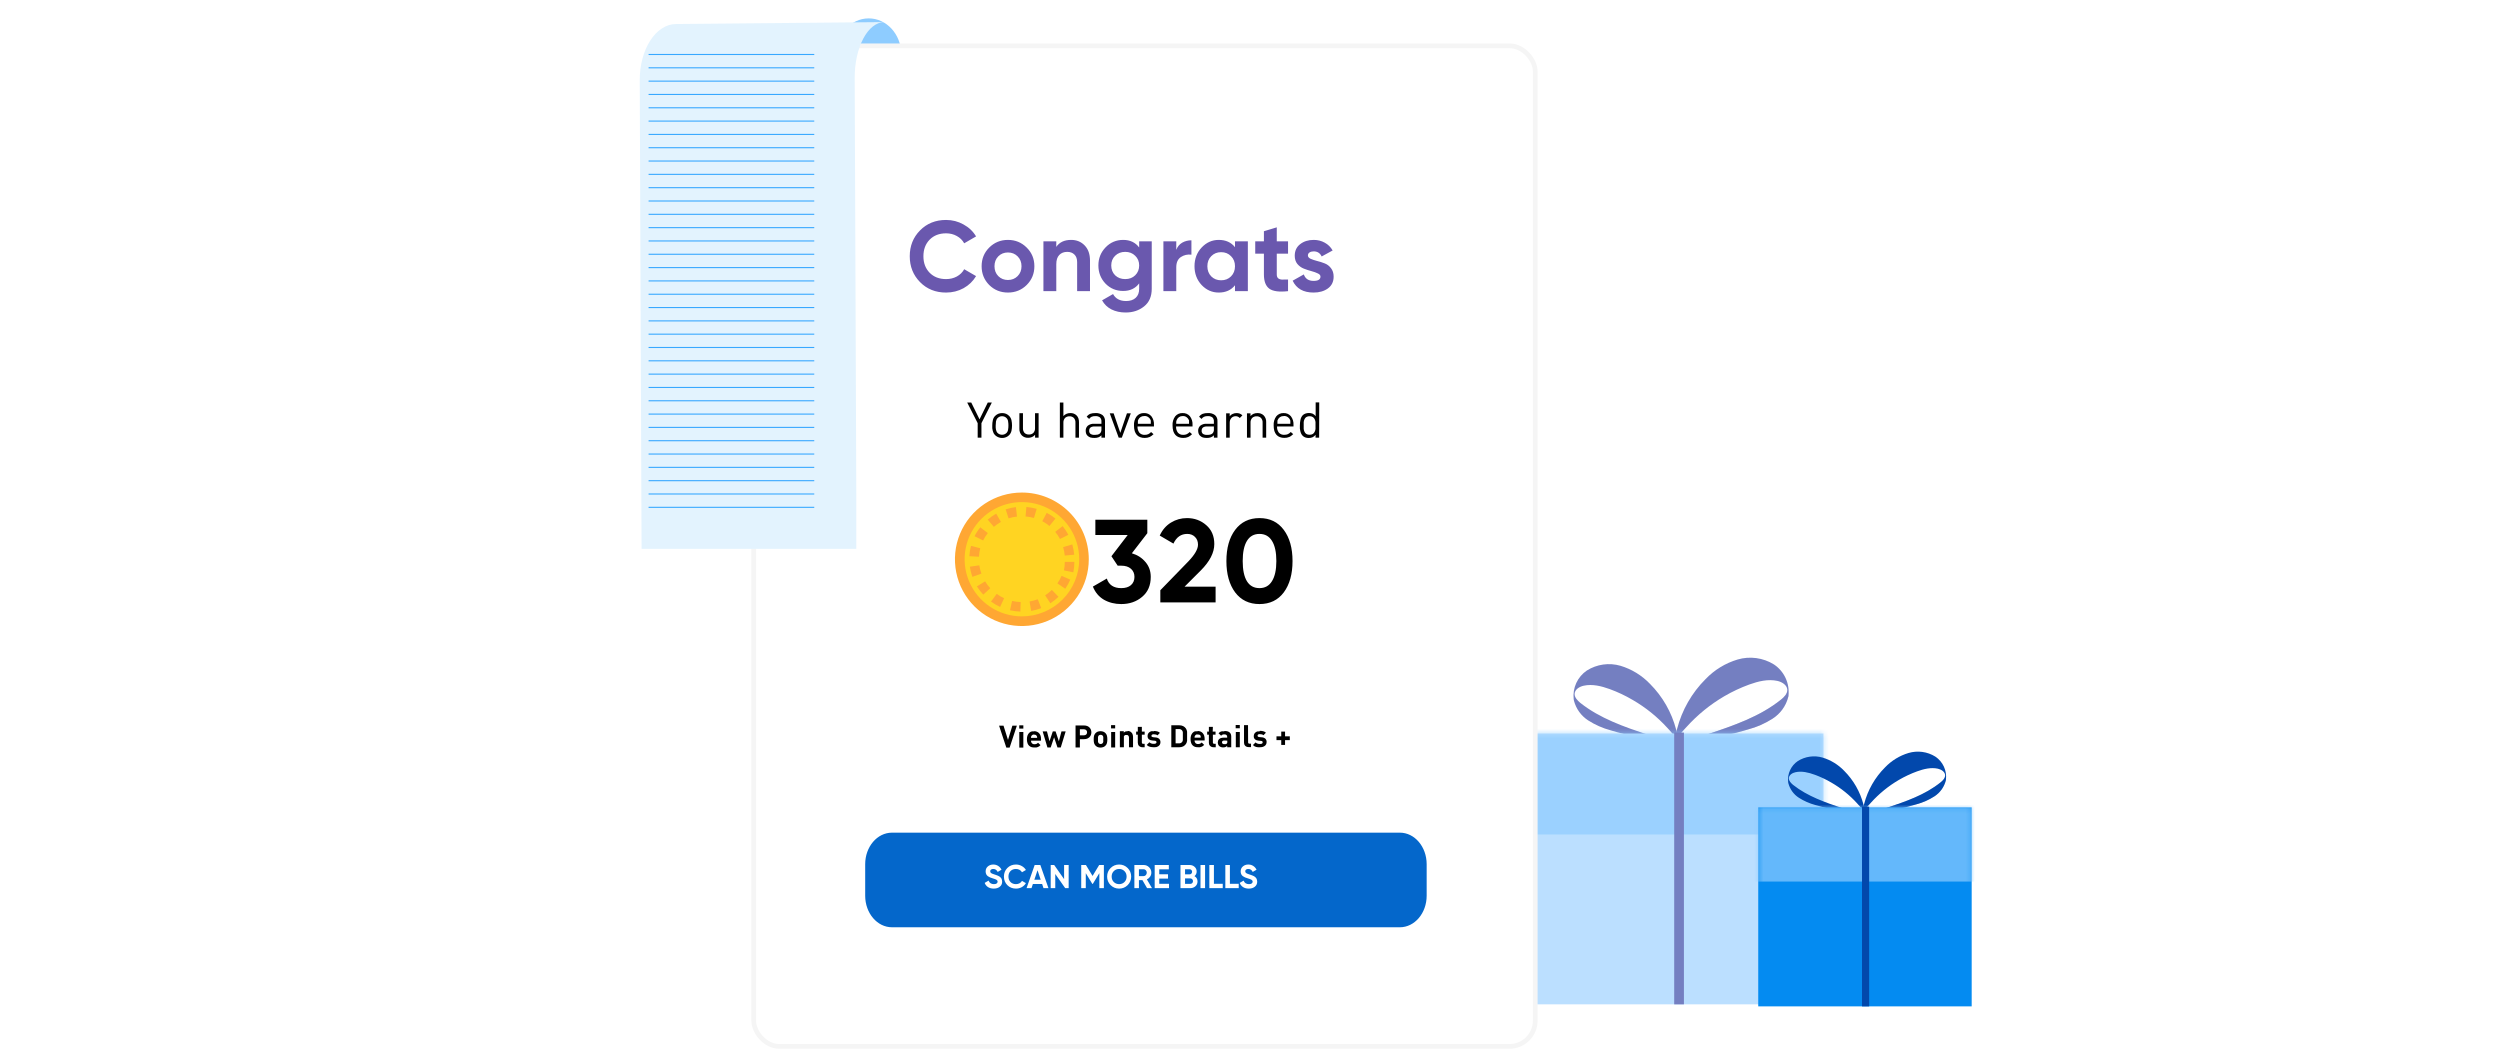 <svg width="544" height="230" viewBox="0 0 544 230" fill="none" xmlns="http://www.w3.org/2000/svg">
<g clip-path="url(#clip0_3317_82953)">
<g filter="url(#filter0_d_3317_82953)">
<path d="M380.715 149.214C380.715 149.344 380.691 149.473 380.644 149.603C380.141 151.514 378.943 153.168 377.286 154.24C375.643 155.301 373.844 156.097 371.955 156.6C367.756 157.88 363.434 158.712 359.06 159.083C359.408 158.936 359.732 158.789 359.997 158.7L363.16 157.644C368.756 155.768 374.488 153.833 379.118 150.099C379.79 149.562 380.491 148.854 380.461 147.981C380.402 146.925 379.283 146.276 378.305 146.052C376.267 145.603 374.14 146.134 372.173 146.842C370.291 147.529 368.473 148.382 366.742 149.391C363.679 151.185 360.909 153.439 358.53 156.075C358.206 156.446 356.674 157.974 356.392 158.93C356.367 158.91 356.345 158.886 356.327 158.859C355.879 158.269 356.327 157.089 356.474 156.5C357.535 152.394 359.677 148.65 362.677 145.657C364.591 143.658 366.99 142.19 369.64 141.397C370.962 141.008 372.351 140.903 373.717 141.089C375.082 141.275 376.393 141.748 377.563 142.477C378.651 143.206 379.52 144.219 380.075 145.406C380.631 146.593 380.852 147.91 380.715 149.214Z" fill="#747FC1"/>
<g style="mix-blend-mode:multiply" opacity="0.32">
<path d="M380.717 149.214C380.717 149.344 380.693 149.474 380.646 149.604C380.143 151.514 378.946 153.168 377.289 154.241C375.645 155.301 373.847 156.098 371.957 156.6C367.758 157.88 363.436 158.713 359.062 159.084C359.41 158.937 359.734 158.789 359.999 158.701L363.162 157.645C368.759 155.769 374.49 153.834 379.121 150.099C379.792 149.562 380.493 148.855 380.464 147.981C380.604 148.379 380.689 148.794 380.717 149.214Z" fill="#747FC1"/>
</g>
<path d="M333.973 150.011C333.986 150.133 334.007 150.253 334.037 150.371C334.499 152.13 335.6 153.653 337.124 154.642C338.641 155.614 340.298 156.346 342.037 156.813C345.905 157.988 349.885 158.753 353.913 159.097C353.595 158.961 353.294 158.825 353.047 158.743L350.137 157.769C344.982 156.047 339.704 154.23 335.41 150.826C334.821 150.324 334.149 149.646 334.173 148.867C334.226 147.9 335.233 147.292 336.158 147.097C338.037 146.684 339.993 147.174 341.807 147.829C343.542 148.462 345.216 149.252 346.809 150.188C349.631 151.82 352.185 153.88 354.378 156.294C354.679 156.631 356.087 158.064 356.352 158.92C356.374 158.901 356.394 158.879 356.41 158.855C356.823 158.3 356.41 157.244 356.275 156.672C355.296 152.889 353.323 149.438 350.561 146.678C348.796 144.839 346.586 143.488 344.146 142.755C342.925 142.403 341.644 142.312 340.386 142.49C339.129 142.668 337.922 143.11 336.847 143.788C335.846 144.463 335.049 145.401 334.542 146.498C334.036 147.595 333.838 148.81 333.973 150.011Z" fill="#747FC1"/>
<path d="M388.323 157.5H325.121V216.431H388.323V157.5Z" fill="#BBDFFF"/>
<mask id="mask0_3317_82953" style="mask-type:alpha" maskUnits="userSpaceOnUse" x="325" y="157" width="64" height="60">
<path d="M388.323 157.5H325.121V216.431H388.323V157.5Z" fill="#048BF1"/>
</mask>
<g mask="url(#mask0_3317_82953)">
<rect opacity="0.7" x="322.131" y="154.464" width="69.254" height="25.008" fill="#8ECCFF"/>
</g>
<line x1="356.905" y1="157.291" x2="356.905" y2="216.434" stroke="#747FC1" stroke-width="2.114"/>
</g>
<g filter="url(#filter1_d_3317_82953)">
<path d="M417.232 168.036C417.232 168.131 417.215 168.227 417.18 168.322C416.811 169.726 415.931 170.942 414.713 171.73C413.505 172.509 412.184 173.094 410.795 173.464C407.709 174.405 404.533 175.016 401.319 175.289C401.575 175.181 401.813 175.072 402.007 175.007L404.332 174.231C408.445 172.853 412.657 171.431 416.059 168.686C416.553 168.292 417.068 167.772 417.046 167.13C417.003 166.354 416.18 165.877 415.462 165.712C413.964 165.383 412.401 165.773 410.955 166.293C409.572 166.798 408.236 167.425 406.964 168.166C404.713 169.484 402.678 171.141 400.93 173.078C400.691 173.351 399.566 174.474 399.358 175.176C399.34 175.161 399.324 175.144 399.31 175.124C398.981 174.691 399.31 173.824 399.419 173.39C400.199 170.373 401.773 167.621 403.977 165.422C405.384 163.953 407.147 162.874 409.094 162.292C410.065 162.006 411.086 161.929 412.09 162.066C413.093 162.202 414.056 162.55 414.916 163.085C415.716 163.621 416.354 164.365 416.763 165.238C417.171 166.11 417.333 167.078 417.232 168.036Z" fill="#0248AC"/>
<g style="mix-blend-mode:multiply" opacity="0.32">
<path d="M417.234 168.036C417.234 168.131 417.216 168.227 417.182 168.322C416.812 169.726 415.932 170.941 414.714 171.73C413.507 172.509 412.185 173.094 410.796 173.464C407.711 174.404 404.534 175.016 401.32 175.289C401.576 175.18 401.814 175.072 402.009 175.007L404.333 174.231C408.446 172.852 412.658 171.43 416.06 168.686C416.554 168.292 417.069 167.772 417.047 167.13C417.15 167.422 417.213 167.727 417.234 168.036Z" fill="#0248AC"/>
</g>
<path d="M382.884 168.622C382.893 168.711 382.909 168.799 382.931 168.886C383.271 170.179 384.08 171.298 385.2 172.025C386.314 172.739 387.532 173.277 388.81 173.62C391.652 174.484 394.577 175.046 397.537 175.298C397.303 175.198 397.083 175.099 396.901 175.038L394.762 174.323C390.974 173.057 387.096 171.721 383.94 169.22C383.507 168.852 383.013 168.353 383.031 167.781C383.07 167.07 383.81 166.623 384.49 166.48C385.871 166.177 387.308 166.536 388.641 167.018C389.916 167.483 391.146 168.063 392.316 168.752C394.391 169.951 396.267 171.465 397.879 173.239C398.1 173.486 399.134 174.539 399.329 175.168C399.346 175.154 399.36 175.138 399.373 175.12C399.676 174.713 399.373 173.937 399.273 173.516C398.554 170.736 397.104 168.201 395.074 166.172C393.777 164.821 392.153 163.828 390.36 163.289C389.463 163.03 388.521 162.964 387.597 163.094C386.673 163.225 385.786 163.55 384.996 164.048C384.26 164.545 383.675 165.233 383.302 166.04C382.93 166.846 382.785 167.739 382.884 168.622Z" fill="#0248AC"/>
<path d="M422.824 174.125H376.379V217.432H422.824V174.125Z" fill="#048BF1"/>
<mask id="mask1_3317_82953" style="mask-type:alpha" maskUnits="userSpaceOnUse" x="376" y="174" width="47" height="44">
<path d="M422.824 174.126H376.379V217.433H422.824V174.126Z" fill="#048BF1"/>
</mask>
<g mask="url(#mask1_3317_82953)">
<rect opacity="0.7" x="374.182" y="171.895" width="50.893" height="18.378" fill="#8ECCFF"/>
</g>
<line x1="399.736" y1="173.972" x2="399.736" y2="217.434" stroke="#0248AC" stroke-width="1.554"/>
</g>
<path d="M188.994 4C192.89 3.979 196.074 7.433 196.103 11.712L196.113 13.167L196.207 27.05L196.229 27.076C196.45 30.972 199.281 34.082 202.816 34.333L202.842 34.36L195.019 34.403L182.184 34.471C182.184 34.471 182.128 31.72 182.116 30.091L182.107 28.636L182.003 13.243L181.993 11.788C181.967 7.508 185.099 4.021 188.994 4Z" fill="#8ECCFF"/>
<g filter="url(#filter2_d_3317_82953)">
<rect x="159.514" y="8.85" width="170.06" height="217.72" rx="5.596" fill="white" stroke="#F5F5F5" stroke-width="1.028"/>
<path d="M209.068 90.954V94.109H208.249V90.954L205.967 86.464H206.849L208.653 90.126L210.448 86.464H211.33L209.068 90.954ZM213.56 88.761C213.854 88.755 214.147 88.808 214.421 88.916C214.664 89.024 214.885 89.174 215.074 89.361C215.338 89.621 215.522 89.951 215.603 90.313C215.762 91.073 215.762 91.859 215.603 92.62C215.523 92.979 215.344 93.309 215.085 93.571C214.898 93.758 214.676 93.906 214.431 94.006C214.034 94.173 213.597 94.222 213.173 94.144C212.749 94.067 212.357 93.868 212.045 93.571C211.917 93.437 211.805 93.288 211.713 93.127C211.636 92.964 211.573 92.794 211.527 92.62C211.475 92.437 211.44 92.25 211.423 92.061C211.423 91.875 211.423 91.668 211.423 91.461C211.421 91.075 211.463 90.689 211.547 90.313C211.621 89.951 211.801 89.619 212.066 89.361C212.259 89.174 212.484 89.024 212.73 88.916C212.994 88.812 213.276 88.76 213.56 88.761ZM213.56 89.444C213.381 89.44 213.203 89.473 213.037 89.541C212.871 89.609 212.721 89.709 212.595 89.837C212.4 90.037 212.273 90.294 212.232 90.571C212.191 90.866 212.17 91.163 212.17 91.461C212.17 91.616 212.17 91.761 212.17 91.916C212.176 92.062 212.194 92.207 212.222 92.351C212.251 92.493 212.296 92.632 212.357 92.764C212.413 92.887 212.49 92.999 212.585 93.096C212.845 93.342 213.19 93.48 213.549 93.48C213.909 93.48 214.254 93.342 214.514 93.096C214.712 92.894 214.836 92.631 214.867 92.351C214.917 92.057 214.941 91.759 214.939 91.461C214.941 91.163 214.917 90.865 214.867 90.571C214.839 90.293 214.714 90.033 214.514 89.837C214.39 89.71 214.241 89.611 214.077 89.543C213.913 89.475 213.737 89.442 213.56 89.444ZM221.506 94.109H220.738V93.489C220.554 93.696 220.328 93.862 220.074 93.975C219.813 94.089 219.53 94.145 219.244 94.14C218.994 94.155 218.744 94.118 218.508 94.032C218.273 93.947 218.058 93.815 217.875 93.644C217.686 93.448 217.54 93.216 217.446 92.961C217.351 92.707 217.31 92.435 217.325 92.164V88.792H218.103V92.051C218.08 92.427 218.203 92.797 218.446 93.085C218.709 93.322 219.056 93.445 219.41 93.427C219.585 93.435 219.759 93.408 219.923 93.348C220.087 93.287 220.237 93.195 220.365 93.075C220.49 92.935 220.587 92.771 220.65 92.594C220.712 92.416 220.738 92.228 220.728 92.04V88.781H221.506V94.109ZM226.9 89.412C227.086 89.202 227.316 89.034 227.574 88.922C227.832 88.809 228.112 88.754 228.393 88.761C228.642 88.746 228.891 88.782 229.125 88.867C229.359 88.953 229.572 89.085 229.752 89.257C229.94 89.439 230.082 89.662 230.167 89.909C230.254 90.176 230.296 90.456 230.291 90.737V94.109H229.524V90.85C229.536 90.663 229.511 90.476 229.451 90.298C229.39 90.121 229.295 89.957 229.171 89.816C229.046 89.697 228.898 89.604 228.735 89.543C228.573 89.483 228.4 89.456 228.227 89.464C228.051 89.457 227.875 89.484 227.71 89.544C227.544 89.605 227.392 89.697 227.263 89.816C227.009 90.1 226.879 90.471 226.9 90.85V94.109H226.132V86.464H226.9V89.412ZM233.829 88.761C234.397 88.714 234.964 88.871 235.426 89.206C235.607 89.371 235.748 89.576 235.84 89.803C235.931 90.03 235.971 90.275 235.955 90.519V94.109H235.177V93.602C234.994 93.793 234.771 93.942 234.524 94.037C234.244 94.137 233.949 94.182 233.652 94.171C233.355 94.177 233.058 94.143 232.771 94.068C232.537 93.989 232.324 93.858 232.148 93.685C232.013 93.555 231.91 93.396 231.847 93.22C231.786 93.022 231.754 92.816 231.754 92.609C231.745 92.399 231.783 92.19 231.866 91.997C231.948 91.803 232.073 91.631 232.231 91.492C232.623 91.203 233.104 91.06 233.59 91.088H235.177V90.582C235.189 90.423 235.167 90.264 235.114 90.114C235.06 89.965 234.976 89.828 234.866 89.713C234.567 89.493 234.198 89.39 233.829 89.423C233.555 89.413 233.283 89.463 233.03 89.568C232.818 89.678 232.637 89.838 232.501 90.033L231.972 89.557C232.163 89.279 232.429 89.061 232.739 88.926C233.09 88.807 233.459 88.751 233.829 88.761ZM233.704 91.668C232.905 91.668 232.511 91.978 232.511 92.599C232.501 92.729 232.521 92.86 232.572 92.981C232.622 93.101 232.701 93.208 232.802 93.292C233.082 93.461 233.409 93.537 233.735 93.509C233.944 93.51 234.153 93.489 234.358 93.447C234.566 93.401 234.757 93.297 234.907 93.147C235.115 92.891 235.212 92.564 235.177 92.237V91.668H233.704ZM236.992 88.823H237.833L239.285 93.064L240.727 88.823H241.567L239.617 94.109H238.932L236.992 88.823ZM244.43 88.761C244.733 88.742 245.036 88.794 245.315 88.912C245.594 89.031 245.841 89.213 246.038 89.444C246.448 89.983 246.65 90.651 246.608 91.326V91.668H243.029C242.998 92.152 243.137 92.631 243.424 93.023C243.57 93.186 243.752 93.313 243.955 93.395C244.158 93.478 244.377 93.513 244.596 93.499C244.859 93.506 245.121 93.457 245.363 93.354C245.595 93.233 245.805 93.076 245.986 92.889L246.515 93.354C246.387 93.483 246.248 93.601 246.1 93.706C245.97 93.81 245.827 93.897 245.675 93.965C245.327 94.112 244.952 94.183 244.575 94.171C244.249 94.178 243.925 94.122 243.621 94.006C243.339 93.907 243.086 93.74 242.884 93.52C242.676 93.273 242.518 92.988 242.417 92.682C242.308 92.284 242.255 91.873 242.262 91.461C242.213 90.748 242.418 90.04 242.843 89.464C243.035 89.233 243.278 89.049 243.553 88.927C243.829 88.805 244.129 88.748 244.43 88.761ZM244.43 89.412C244.165 89.408 243.904 89.484 243.683 89.63C243.471 89.775 243.302 89.975 243.195 90.209C243.163 90.276 243.136 90.345 243.112 90.416C243.107 90.475 243.107 90.533 243.112 90.592C243.107 90.664 243.107 90.737 243.112 90.809C243.112 90.892 243.112 90.985 243.112 91.088H245.924C245.929 90.996 245.929 90.902 245.924 90.809C245.934 90.737 245.934 90.664 245.924 90.592C245.929 90.533 245.929 90.475 245.924 90.416C245.904 90.346 245.88 90.276 245.851 90.209C245.744 89.972 245.571 89.771 245.353 89.63C245.085 89.441 244.754 89.363 244.43 89.412ZM252.822 88.761C253.124 88.743 253.427 88.795 253.706 88.914C253.985 89.032 254.233 89.213 254.429 89.444C254.84 89.983 255.042 90.651 255 91.326V91.668H251.421C251.389 92.152 251.529 92.631 251.815 93.023C251.962 93.186 252.144 93.313 252.347 93.395C252.55 93.478 252.769 93.513 252.988 93.499C253.248 93.507 253.506 93.458 253.745 93.354C253.981 93.236 254.195 93.079 254.378 92.889L254.896 93.354C254.772 93.483 254.636 93.6 254.492 93.706C254.362 93.81 254.219 93.897 254.066 93.965C253.719 94.112 253.344 94.183 252.967 94.171C252.638 94.177 252.31 94.121 252.002 94.006C251.724 93.904 251.475 93.738 251.276 93.52C251.064 93.275 250.905 92.99 250.809 92.682C250.699 92.284 250.647 91.873 250.654 91.461C250.604 90.748 250.81 90.04 251.235 89.464C251.427 89.233 251.67 89.049 251.945 88.927C252.221 88.805 252.521 88.748 252.822 88.761ZM252.822 89.412C252.556 89.407 252.296 89.483 252.075 89.63C251.86 89.772 251.69 89.973 251.587 90.209C251.551 90.274 251.523 90.344 251.504 90.416C251.504 90.468 251.504 90.53 251.452 90.592C251.457 90.664 251.457 90.737 251.452 90.809C251.457 90.902 251.457 90.995 251.452 91.088H254.243C254.243 90.985 254.243 90.892 254.243 90.809V90.592C254.249 90.533 254.249 90.475 254.243 90.416C254.243 90.344 254.243 90.282 254.17 90.209C254.06 89.975 253.888 89.774 253.672 89.63C253.424 89.458 253.122 89.381 252.822 89.412ZM258.309 88.761C258.874 88.713 259.438 88.871 259.896 89.206C260.077 89.371 260.218 89.576 260.309 89.803C260.401 90.03 260.44 90.275 260.425 90.519V94.109H259.647V93.602C259.464 93.793 259.241 93.942 258.994 94.037C258.714 94.137 258.419 94.182 258.122 94.171C257.825 94.177 257.528 94.142 257.241 94.068C257.011 93.986 256.802 93.856 256.628 93.685C256.49 93.558 256.386 93.398 256.328 93.22C256.263 93.022 256.228 92.817 256.224 92.609C256.217 92.4 256.256 92.191 256.338 91.998C256.421 91.805 256.545 91.632 256.701 91.492C257.095 91.2 257.58 91.057 258.07 91.088H259.647V90.582C259.659 90.423 259.637 90.264 259.584 90.114C259.53 89.965 259.446 89.828 259.336 89.713C259.037 89.492 258.668 89.389 258.299 89.423C258.025 89.412 257.752 89.461 257.5 89.568C257.285 89.677 257.1 89.837 256.96 90.033L256.431 89.557C256.624 89.277 256.895 89.058 257.209 88.926C257.563 88.806 257.935 88.75 258.309 88.761ZM258.174 91.668C257.375 91.668 256.981 91.978 256.981 92.599C256.97 92.729 256.991 92.86 257.042 92.981C257.092 93.101 257.171 93.208 257.272 93.292C257.553 93.459 257.879 93.535 258.205 93.509C258.418 93.511 258.63 93.49 258.838 93.447C259.045 93.399 259.235 93.296 259.388 93.147C259.591 92.89 259.684 92.562 259.647 92.237V91.668H258.174ZM264.574 88.761C264.803 88.756 265.031 88.791 265.248 88.864C265.477 88.947 265.683 89.081 265.85 89.257L265.28 89.837C265.163 89.71 265.022 89.607 264.865 89.537C264.704 89.468 264.531 89.436 264.356 89.444C264.177 89.443 264 89.482 263.838 89.557C263.68 89.623 263.541 89.726 263.433 89.857C263.323 89.99 263.235 90.141 263.174 90.302C263.119 90.484 263.092 90.672 263.091 90.861V94.109H262.313V88.823H263.091V89.464C263.239 89.238 263.452 89.061 263.703 88.957C263.986 88.818 264.3 88.75 264.616 88.761H264.574ZM269.107 88.761C269.357 88.747 269.608 88.783 269.843 88.869C270.078 88.954 270.294 89.086 270.476 89.257C270.665 89.453 270.811 89.685 270.906 89.94C271 90.195 271.041 90.466 271.026 90.737V94.109H270.248V90.85C270.26 90.663 270.236 90.476 270.175 90.298C270.115 90.121 270.02 89.957 269.896 89.816C269.768 89.696 269.618 89.603 269.454 89.543C269.29 89.482 269.116 89.456 268.941 89.464C268.586 89.451 268.24 89.577 267.977 89.816C267.853 89.957 267.758 90.121 267.697 90.298C267.637 90.476 267.612 90.663 267.624 90.85V94.109H266.846V88.823H267.613V89.412C267.793 89.204 268.016 89.038 268.267 88.926C268.532 88.813 268.819 88.757 269.107 88.761ZM274.792 88.761C275.094 88.742 275.397 88.794 275.676 88.912C275.956 89.031 276.203 89.213 276.399 89.444C276.81 89.983 277.012 90.651 276.97 91.326V91.668H273.391C273.359 92.152 273.499 92.631 273.785 93.023C273.936 93.188 274.124 93.316 274.332 93.397C274.541 93.477 274.766 93.509 274.989 93.489C275.252 93.496 275.514 93.446 275.756 93.344C275.987 93.223 276.198 93.066 276.379 92.878L276.908 93.344C276.78 93.473 276.641 93.591 276.493 93.696C276.363 93.8 276.22 93.887 276.067 93.954C275.72 94.102 275.345 94.172 274.968 94.161C274.642 94.168 274.318 94.112 274.014 93.996C273.732 93.897 273.478 93.73 273.277 93.509C273.069 93.263 272.911 92.978 272.81 92.671C272.7 92.274 272.648 91.863 272.655 91.451C272.605 90.737 272.811 90.03 273.236 89.454C273.425 89.228 273.664 89.049 273.934 88.929C274.203 88.809 274.497 88.751 274.792 88.761ZM274.792 89.412C274.526 89.408 274.266 89.484 274.045 89.63C273.832 89.775 273.664 89.975 273.557 90.209C273.525 90.276 273.497 90.345 273.474 90.416C273.468 90.475 273.468 90.533 273.474 90.592C273.469 90.664 273.469 90.737 273.474 90.809C273.474 90.892 273.474 90.985 273.474 91.088H276.285C276.291 90.996 276.291 90.902 276.285 90.809C276.296 90.737 276.296 90.664 276.285 90.592C276.291 90.533 276.291 90.475 276.285 90.416C276.266 90.346 276.241 90.276 276.213 90.209C276.106 89.972 275.933 89.771 275.715 89.63C275.447 89.441 275.116 89.363 274.792 89.412ZM282.551 94.109H281.773V93.489C281.599 93.73 281.362 93.92 281.088 94.037C280.83 94.135 280.555 94.184 280.279 94.182C280.025 94.184 279.772 94.142 279.532 94.058C279.327 93.984 279.139 93.868 278.982 93.716C278.856 93.583 278.748 93.433 278.661 93.271C278.575 93.096 278.509 92.912 278.464 92.723C278.413 92.526 278.378 92.326 278.36 92.123C278.36 91.906 278.36 91.689 278.36 91.471C278.359 91.058 278.4 90.645 278.484 90.24C278.555 89.853 278.735 89.494 279.003 89.206C279.163 89.061 279.35 88.949 279.553 88.874C280.053 88.702 280.598 88.702 281.098 88.874C281.373 88.995 281.613 89.184 281.793 89.423V86.443H282.571L282.551 94.109ZM280.476 89.444C280.229 89.433 279.984 89.494 279.771 89.619C279.6 89.728 279.464 89.882 279.376 90.064C279.278 90.269 279.214 90.49 279.19 90.716C279.174 90.964 279.174 91.213 279.19 91.461C279.174 91.712 279.174 91.965 279.19 92.216C279.214 92.439 279.278 92.656 279.376 92.858C279.464 93.042 279.6 93.2 279.771 93.313C279.985 93.434 280.23 93.491 280.476 93.478C280.715 93.49 280.953 93.433 281.161 93.313C281.334 93.201 281.474 93.043 281.565 92.858C281.672 92.659 281.739 92.441 281.762 92.216C281.778 91.965 281.778 91.712 281.762 91.461C281.778 91.213 281.778 90.964 281.762 90.716C281.739 90.488 281.672 90.267 281.565 90.064C281.474 89.882 281.334 89.728 281.161 89.619C280.945 89.49 280.696 89.429 280.445 89.444H280.476Z" fill="black"/>
<path d="M217.865 134.077C220.545 134.077 223.166 133.285 225.394 131.799C227.623 130.314 229.36 128.203 230.386 125.733C231.412 123.263 231.68 120.546 231.157 117.924C230.634 115.302 229.344 112.893 227.448 111.003C225.553 109.113 223.138 107.825 220.509 107.304C217.88 106.782 215.155 107.05 212.679 108.073C210.202 109.096 208.086 110.828 206.597 113.051C205.107 115.274 204.313 117.887 204.313 120.561C204.311 122.336 204.66 124.095 205.341 125.735C206.021 127.376 207.02 128.867 208.278 130.122C209.537 131.378 211.032 132.373 212.677 133.052C214.322 133.731 216.085 134.079 217.865 134.077Z" fill="#FFD422"/>
<path d="M218.849 109.189C219.608 109.256 220.36 109.394 221.093 109.6L220.495 111.589C219.897 111.415 219.283 111.303 218.662 111.254L218.849 109.189Z" fill="#FFA733"/>
<path d="M216.805 111.284L216.568 109.22C215.81 109.307 215.062 109.47 214.336 109.705L214.972 111.67C215.566 111.473 216.181 111.344 216.805 111.284Z" fill="#FFA733"/>
<path d="M223.275 110.475C223.947 110.825 224.582 111.242 225.17 111.718L223.861 113.335C223.382 112.93 222.859 112.58 222.303 112.29L223.275 110.475Z" fill="#FFA733"/>
<path d="M227.191 119.766L229.261 119.579C229.187 118.822 229.045 118.073 228.837 117.341L226.842 117.925C227.025 118.524 227.142 119.141 227.191 119.766Z" fill="#FFA733"/>
<path d="M227.976 115.25C227.632 114.575 227.214 113.941 226.729 113.359L225.121 114.603C225.52 115.083 225.867 115.604 226.156 116.157L227.976 115.25Z" fill="#FFA733"/>
<path d="M215.283 131.672C216.025 131.836 216.781 131.931 217.54 131.958L217.602 129.882C216.973 129.859 216.347 129.78 215.732 129.646L215.283 131.672Z" fill="#FFA733"/>
<path d="M211.146 129.785C211.768 130.234 212.432 130.622 213.129 130.942L214.002 129.051C213.433 128.795 212.894 128.478 212.393 128.106L211.146 129.785Z" fill="#FFA733"/>
<path d="M225.594 125.823L227.302 126.992C227.735 126.368 228.103 125.701 228.399 125.002L226.491 124.182C226.26 124.763 225.958 125.314 225.594 125.823Z" fill="#FFA733"/>
<path d="M219.537 129.76L219.886 131.812C220.637 131.685 221.372 131.481 222.081 131.203L221.32 129.275C220.741 129.488 220.144 129.65 219.537 129.76Z" fill="#FFA733"/>
<path d="M222.928 128.413L224.062 130.154C224.698 129.741 225.291 129.266 225.833 128.736L224.386 127.244C223.944 127.685 223.455 128.077 222.928 128.413Z" fill="#FFA733"/>
<path d="M227.018 122.992L229.062 123.415C229.218 122.667 229.293 121.904 229.287 121.14H227.205C227.205 121.762 227.142 122.383 227.018 122.992Z" fill="#FFA733"/>
<path d="M210.459 114.866L208.813 113.622C208.326 114.22 207.908 114.871 207.566 115.562L209.437 116.482C209.716 115.907 210.059 115.365 210.459 114.866Z" fill="#FFA733"/>
<path d="M210.985 126.875C210.562 126.416 210.186 125.916 209.863 125.383L208.08 126.465C208.477 127.112 208.941 127.717 209.464 128.268L210.985 126.875Z" fill="#FFA733"/>
<path d="M208.602 121.89L206.545 122.188C206.655 122.942 206.839 123.683 207.094 124.401L209.063 123.693C208.846 123.11 208.691 122.505 208.602 121.89Z" fill="#FFA733"/>
<path d="M208.812 118.178L206.792 117.655C206.601 118.392 206.484 119.146 206.443 119.906L208.526 120.018C208.558 119.396 208.654 118.78 208.812 118.178Z" fill="#FFA733"/>
<path d="M213.304 112.445L212.282 110.642C211.62 111.014 210.998 111.451 210.424 111.947L211.77 113.514C212.249 113.113 212.762 112.755 213.304 112.445Z" fill="#FFA733"/>
<path fill-rule="evenodd" clip-rule="evenodd" d="M232.426 120.565C232.428 123.438 231.576 126.248 229.978 128.638C228.379 131.028 226.105 132.891 223.445 133.993C220.784 135.094 217.856 135.383 215.03 134.824C212.204 134.265 209.608 132.883 207.57 130.852C205.533 128.821 204.144 126.233 203.582 123.416C203.019 120.598 203.306 117.677 204.408 115.022C205.51 112.368 207.376 110.099 209.771 108.502C212.167 106.906 214.983 106.054 217.863 106.054C219.775 106.052 221.668 106.426 223.435 107.155C225.202 107.883 226.807 108.952 228.16 110.3C229.512 111.647 230.585 113.248 231.317 115.009C232.049 116.77 232.426 118.659 232.426 120.565ZM230.344 120.565C230.344 118.106 229.612 115.702 228.242 113.657C226.872 111.612 224.925 110.018 222.647 109.077C220.369 108.136 217.862 107.89 215.443 108.369C213.025 108.849 210.803 110.033 209.06 111.772C207.316 113.511 206.128 115.727 205.647 118.139C205.166 120.551 205.413 123.052 206.357 125.324C207.301 127.596 208.899 129.538 210.949 130.905C212.999 132.271 215.41 133 217.876 133C221.182 133 224.354 131.69 226.692 129.358C229.03 127.026 230.344 123.863 230.344 120.565Z" fill="#FFA733"/>
<path d="M215.199 161.56H214.483L212.906 156.781H213.871L214.846 159.884L215.8 156.781H216.775L215.199 161.56ZM218.186 161.56H217.304V158.157H218.186V161.56ZM218.186 157.422H217.294V156.708H218.186V157.422ZM220.51 157.981C220.73 157.976 220.95 158.018 221.153 158.105C221.342 158.179 221.51 158.3 221.64 158.457C221.779 158.612 221.881 158.795 221.941 158.995C222.006 159.213 222.038 159.439 222.034 159.667V160.039H219.846C219.836 160.244 219.907 160.445 220.043 160.598C220.116 160.674 220.205 160.733 220.304 160.77C220.402 160.808 220.508 160.823 220.613 160.815C220.762 160.823 220.911 160.798 221.049 160.743C221.174 160.681 221.286 160.597 221.381 160.495L221.92 161.012L221.651 161.26C221.558 161.327 221.457 161.383 221.35 161.426C221.242 161.477 221.126 161.512 221.008 161.529C220.866 161.541 220.724 161.541 220.582 161.529C220.379 161.532 220.177 161.507 219.981 161.457C219.777 161.397 219.591 161.29 219.438 161.145C219.284 160.999 219.168 160.818 219.099 160.619C218.999 160.337 218.953 160.038 218.964 159.739C218.958 159.484 218.993 159.229 219.068 158.984C219.139 158.776 219.248 158.583 219.389 158.415C219.523 158.27 219.686 158.154 219.867 158.074C220.076 158.016 220.294 157.998 220.51 158.022V157.981ZM220.51 158.705C220.377 158.698 220.246 158.734 220.136 158.808C220.045 158.877 219.97 158.965 219.918 159.067C219.89 159.123 219.869 159.182 219.856 159.243C219.856 159.243 219.856 159.367 219.856 159.439H221.184C221.184 159.367 221.184 159.295 221.184 159.243C221.175 159.182 221.157 159.123 221.132 159.067C221.08 158.962 221.001 158.873 220.904 158.808C220.784 158.742 220.644 158.72 220.51 158.746V158.705ZM226.329 161.519H225.613L224.877 159.315L224.14 161.519H223.424L222.387 158.022H223.321L223.881 160.174L224.597 158.022H225.198L225.914 160.174L226.484 158.022H227.397L226.329 161.519ZM231.401 156.739C231.631 156.737 231.859 156.776 232.076 156.853C232.261 156.926 232.43 157.035 232.573 157.174C232.71 157.312 232.816 157.478 232.885 157.66C232.952 157.842 232.987 158.035 232.988 158.229C232.986 158.423 232.951 158.615 232.885 158.798C232.813 158.979 232.708 159.144 232.573 159.284C232.427 159.419 232.259 159.528 232.076 159.605C231.859 159.682 231.631 159.721 231.401 159.719H230.488V161.519H229.545V156.739H231.401ZM230.488 157.567V158.881H231.36C231.546 158.89 231.728 158.827 231.868 158.705C231.93 158.643 231.979 158.568 232.011 158.486C232.043 158.404 232.058 158.317 232.055 158.229C232.06 158.141 232.046 158.053 232.014 157.971C231.982 157.888 231.932 157.814 231.868 157.753C231.8 157.689 231.721 157.64 231.633 157.608C231.546 157.576 231.453 157.562 231.36 157.567H230.488ZM236.463 159.76C236.468 160.028 236.44 160.295 236.38 160.557C236.33 160.773 236.218 160.97 236.059 161.126C235.936 161.255 235.788 161.357 235.623 161.426C235.203 161.592 234.736 161.592 234.316 161.426C234.159 161.349 234.016 161.248 233.891 161.126C233.743 160.962 233.633 160.768 233.569 160.557C233.514 160.295 233.49 160.028 233.497 159.76C233.489 159.496 233.514 159.232 233.569 158.974C233.633 158.763 233.743 158.568 233.891 158.405C234.016 158.283 234.159 158.182 234.316 158.105C234.736 157.939 235.203 157.939 235.623 158.105C235.788 158.174 235.936 158.276 236.059 158.405C236.214 158.563 236.325 158.759 236.38 158.974C236.443 159.245 236.471 159.523 236.463 159.802V159.76ZM235.582 159.76C235.593 159.598 235.593 159.436 235.582 159.274C235.568 159.138 235.509 159.011 235.416 158.912C235.301 158.812 235.153 158.76 235.001 158.767C234.852 158.762 234.707 158.814 234.596 158.912C234.507 159.014 234.449 159.14 234.43 159.274C234.419 159.436 234.419 159.598 234.43 159.76C234.419 159.925 234.419 160.091 234.43 160.257C234.449 160.391 234.507 160.517 234.596 160.619C234.65 160.671 234.713 160.711 234.782 160.738C234.852 160.764 234.926 160.777 235.001 160.774C235.077 160.778 235.153 160.766 235.224 160.739C235.296 160.712 235.361 160.671 235.416 160.619C235.509 160.52 235.568 160.392 235.582 160.257C235.588 160.105 235.584 159.953 235.571 159.802L235.582 159.76ZM238.164 161.519H237.293V158.157H238.164V161.519ZM238.164 157.381H237.272V156.667H238.164V157.381ZM240.861 157.939C241.014 157.927 241.168 157.948 241.311 158.002C241.455 158.055 241.585 158.14 241.691 158.25C241.827 158.371 241.925 158.529 241.971 158.705C242.027 158.879 242.054 159.06 242.054 159.243V161.477H241.173V159.408C241.179 159.306 241.161 159.203 241.121 159.108C241.094 159.035 241.052 158.967 240.996 158.912C240.944 158.862 240.88 158.826 240.81 158.808H240.592H240.384C240.314 158.826 240.25 158.862 240.198 158.912C240.136 158.964 240.089 159.032 240.063 159.108C240.045 159.208 240.045 159.309 240.063 159.408V161.477H239.191V157.981H240.042V158.301C240.152 158.179 240.291 158.086 240.447 158.032C240.587 158.005 240.73 158.001 240.872 158.022L240.861 157.939ZM243.973 158.074H244.585V158.746H243.973V160.422C243.973 160.629 244.067 160.733 244.274 160.733H244.585V161.477H244.108C243.951 161.481 243.795 161.45 243.652 161.384C243.53 161.332 243.42 161.254 243.33 161.157C243.248 161.068 243.188 160.962 243.154 160.846C243.113 160.726 243.092 160.601 243.092 160.474V158.746H242.729V158.074H243.092V157.039H243.973V158.074ZM246.567 157.939C246.818 157.932 247.069 157.96 247.313 158.022C247.534 158.078 247.737 158.188 247.905 158.343L247.376 158.891C247.27 158.797 247.141 158.733 247.002 158.705C246.856 158.672 246.706 158.654 246.556 158.653C246.42 158.641 246.284 158.677 246.172 158.757C246.137 158.785 246.108 158.822 246.089 158.863C246.069 158.904 246.059 158.949 246.058 158.995C246.058 159.033 246.065 159.071 246.079 159.106C246.093 159.142 246.114 159.174 246.141 159.201C246.227 159.251 246.323 159.283 246.421 159.295L246.971 159.346C247.262 159.358 247.539 159.467 247.759 159.657C247.934 159.853 248.026 160.108 248.019 160.371C248.022 160.546 247.983 160.72 247.905 160.877C247.826 161.018 247.716 161.138 247.583 161.229C247.438 161.328 247.276 161.401 247.106 161.446C246.783 161.498 246.454 161.498 246.131 161.446C246.001 161.442 245.872 161.421 245.747 161.384C245.622 161.347 245.501 161.298 245.384 161.239C245.257 161.168 245.141 161.077 245.042 160.971L245.612 160.402C245.679 160.469 245.756 160.525 245.84 160.567C245.915 160.612 245.995 160.647 246.079 160.671L246.318 160.722H246.546C246.618 160.732 246.691 160.732 246.764 160.722L246.971 160.671C247.023 160.641 247.068 160.603 247.106 160.557C247.144 160.506 247.163 160.444 247.158 160.381C247.16 160.343 247.155 160.306 247.143 160.27C247.13 160.234 247.111 160.202 247.085 160.174C247.005 160.102 246.902 160.062 246.795 160.06L246.245 160.008C245.972 159.993 245.709 159.899 245.488 159.739C245.394 159.647 245.321 159.535 245.274 159.412C245.228 159.289 245.209 159.157 245.218 159.026C245.218 158.861 245.254 158.699 245.322 158.55C245.396 158.413 245.499 158.293 245.623 158.198C245.75 158.102 245.894 158.032 246.048 157.991C246.218 157.976 246.389 157.987 246.556 158.022L246.567 157.939ZM252.116 156.698C252.406 156.693 252.693 156.753 252.956 156.874C253.197 156.993 253.404 157.171 253.558 157.391C253.695 157.604 253.784 157.844 253.817 158.094C253.829 158.246 253.829 158.398 253.817 158.55C253.817 158.705 253.817 158.891 253.817 159.088C253.817 159.284 253.817 159.46 253.817 159.626C253.828 159.777 253.828 159.929 253.817 160.081C253.803 160.209 253.772 160.334 253.724 160.453C253.683 160.567 253.627 160.675 253.558 160.774C253.402 160.995 253.196 161.175 252.956 161.302C252.693 161.422 252.406 161.483 252.116 161.477H250.384V156.698H252.116ZM251.317 157.525V160.629H252.033C252.164 160.64 252.295 160.619 252.416 160.569C252.537 160.518 252.644 160.44 252.728 160.339C252.77 160.286 252.805 160.226 252.832 160.164C252.86 160.083 252.881 160 252.894 159.915C252.9 159.798 252.9 159.681 252.894 159.564C252.894 159.429 252.894 159.264 252.894 159.077C252.894 158.891 252.894 158.726 252.894 158.591C252.901 158.474 252.901 158.356 252.894 158.239C252.881 158.155 252.86 158.072 252.832 157.991C252.807 157.927 252.772 157.868 252.728 157.815C252.644 157.714 252.538 157.634 252.417 157.581C252.296 157.529 252.165 157.507 252.033 157.515L251.317 157.525ZM256.099 157.939C256.323 157.935 256.546 157.978 256.753 158.063C256.938 158.141 257.102 158.261 257.23 158.415C257.368 158.571 257.471 158.754 257.531 158.953C257.6 159.171 257.635 159.397 257.635 159.626V159.998H255.435C255.426 160.203 255.496 160.403 255.633 160.557C255.706 160.633 255.795 160.692 255.893 160.729C255.992 160.767 256.098 160.782 256.203 160.774C256.36 160.781 256.516 160.753 256.659 160.691C256.786 160.632 256.899 160.547 256.991 160.443L257.531 160.96L257.261 161.208C257.168 161.276 257.067 161.331 256.96 161.374C256.852 161.425 256.737 161.46 256.618 161.477C256.476 161.489 256.334 161.489 256.193 161.477C255.99 161.48 255.788 161.455 255.591 161.405C255.388 161.346 255.202 161.239 255.048 161.093C254.895 160.947 254.779 160.767 254.709 160.567C254.609 160.285 254.564 159.987 254.575 159.688C254.569 159.432 254.604 159.177 254.678 158.932C254.749 158.725 254.858 158.532 255 158.363C255.134 158.218 255.296 158.102 255.477 158.022C255.679 157.985 255.887 157.985 256.089 158.022L256.099 157.939ZM256.099 158.663C255.967 158.657 255.836 158.693 255.726 158.767C255.634 158.835 255.56 158.924 255.508 159.026C255.48 159.081 255.459 159.14 255.446 159.201C255.446 159.201 255.446 159.326 255.446 159.398H256.774C256.774 159.326 256.774 159.253 256.774 159.201C256.781 159.143 256.781 159.084 256.774 159.026C256.721 158.921 256.643 158.832 256.545 158.767C256.475 158.732 256.398 158.712 256.319 158.708C256.241 158.704 256.162 158.717 256.089 158.746L256.099 158.663ZM259.388 158.074H260.01V158.746H259.429V160.422C259.424 160.464 259.429 160.507 259.443 160.547C259.456 160.587 259.479 160.623 259.509 160.653C259.539 160.683 259.575 160.705 259.616 160.719C259.656 160.733 259.698 160.738 259.74 160.733H260.051V161.477H259.574C259.414 161.481 259.254 161.449 259.108 161.384C258.99 161.329 258.885 161.251 258.796 161.157C258.715 161.066 258.651 160.961 258.61 160.846C258.577 160.725 258.56 160.6 258.558 160.474V158.746H258.184V158.074H258.558V157.039H259.429L259.388 158.074ZM261.929 157.939C262.966 157.939 263.423 158.343 263.423 159.17V161.477H262.541V161.167C262.44 161.279 262.316 161.367 262.178 161.426C262.019 161.485 261.85 161.513 261.68 161.508C261.518 161.519 261.356 161.497 261.202 161.443C261.049 161.39 260.908 161.307 260.788 161.198C260.694 161.095 260.62 160.976 260.57 160.846C260.524 160.706 260.5 160.56 260.497 160.412C260.501 160.278 260.525 160.145 260.57 160.019C260.621 159.896 260.699 159.786 260.798 159.698C260.904 159.597 261.032 159.523 261.172 159.481C261.346 159.424 261.528 159.396 261.711 159.398H262.541V159.222C262.548 159.146 262.538 159.069 262.511 158.997C262.484 158.926 262.441 158.861 262.385 158.808C262.243 158.701 262.065 158.653 261.887 158.674C261.756 158.668 261.624 158.693 261.504 158.746C261.396 158.802 261.301 158.88 261.224 158.974L260.663 158.436C260.812 158.267 260.996 158.132 261.203 158.043C261.438 157.995 261.681 157.987 261.919 158.022L261.929 157.939ZM261.929 160.008C261.587 160.008 261.41 160.143 261.41 160.412C261.408 160.467 261.419 160.523 261.443 160.573C261.466 160.623 261.501 160.667 261.545 160.702C261.66 160.781 261.8 160.817 261.939 160.805C262.036 160.817 262.133 160.817 262.23 160.805C262.316 160.78 262.395 160.734 262.458 160.671C262.506 160.625 262.541 160.568 262.562 160.505C262.574 160.412 262.574 160.318 262.562 160.226V160.039L261.929 160.008ZM265.29 161.488H264.418V158.157H265.29V161.488ZM265.29 157.35H264.387V156.636H265.29V157.35ZM267.095 160.391C267.091 160.432 267.095 160.473 267.107 160.513C267.12 160.552 267.14 160.588 267.167 160.619C267.198 160.65 267.235 160.674 267.277 160.688C267.318 160.703 267.362 160.707 267.406 160.702H267.727V161.446H267.23C267.07 161.45 266.911 161.422 266.763 161.364C266.641 161.311 266.531 161.234 266.441 161.136C266.36 161.041 266.297 160.933 266.254 160.815C266.222 160.694 266.205 160.569 266.203 160.443V156.667H267.074L267.095 160.391ZM269.636 157.908C269.888 157.901 270.139 157.929 270.383 157.991C270.604 158.047 270.807 158.157 270.974 158.312L270.435 158.86C270.332 158.768 270.207 158.704 270.072 158.674C269.925 158.641 269.776 158.623 269.626 158.622C269.489 158.61 269.353 158.646 269.242 158.726C269.184 158.785 269.152 158.865 269.152 158.948C269.152 159.031 269.184 159.111 269.242 159.17C269.331 159.222 269.43 159.253 269.532 159.264L270.082 159.315C270.37 159.324 270.645 159.434 270.86 159.626C270.95 159.721 271.019 159.833 271.063 159.956C271.108 160.079 271.127 160.209 271.119 160.339C271.125 160.515 271.086 160.69 271.005 160.846C270.934 160.988 270.827 161.11 270.694 161.198C270.549 161.297 270.387 161.37 270.217 161.415C270.026 161.458 269.831 161.479 269.636 161.477C269.501 161.488 269.366 161.488 269.232 161.477C269.102 161.472 268.973 161.451 268.848 161.415C268.724 161.374 268.603 161.326 268.485 161.271C268.361 161.194 268.246 161.104 268.142 161.002L268.713 160.433C268.781 160.498 268.858 160.554 268.941 160.598C269.02 160.641 269.104 160.676 269.19 160.702L269.429 160.753H269.646C269.722 160.764 269.799 160.764 269.875 160.753L270.072 160.702C270.126 160.672 270.175 160.634 270.217 160.588C270.251 160.535 270.269 160.474 270.269 160.412C270.269 160.374 270.262 160.336 270.248 160.3C270.234 160.265 270.213 160.232 270.186 160.205C270.186 160.143 270.041 160.112 269.895 160.091L269.346 160.039C269.075 160.026 268.815 159.932 268.599 159.77C268.502 159.68 268.428 159.568 268.381 159.445C268.334 159.321 268.317 159.188 268.329 159.057C268.325 158.892 268.361 158.729 268.433 158.581C268.505 158.442 268.608 158.322 268.734 158.229C268.86 158.132 269.004 158.061 269.159 158.022C269.3 158.005 269.443 158.005 269.584 158.022L269.636 157.908ZM275.134 159.108H276.171V159.936H275.134V160.971H274.304V159.936H273.267V159.108H274.304V158.074H275.134V159.108Z" fill="black"/>
<path d="M300.113 180.062H189.607C186.384 180.062 183.771 183.134 183.771 186.925V193.788C183.771 197.578 186.384 200.651 189.607 200.651H300.113C303.336 200.651 305.948 197.578 305.948 193.788V186.925C305.948 183.134 303.336 180.062 300.113 180.062Z" fill="#0467CB"/>
</g>
<path d="M205.861 63.66C203.575 63.66 201.687 62.901 200.197 61.382C198.707 59.863 197.962 57.989 197.962 55.762C197.962 53.519 198.707 51.646 200.197 50.141C201.687 48.623 203.575 47.863 205.861 47.863C207.235 47.863 208.501 48.188 209.658 48.84C210.83 49.476 211.741 50.344 212.392 51.443L209.81 52.941C209.434 52.261 208.898 51.733 208.204 51.357C207.51 50.966 206.728 50.771 205.861 50.771C204.385 50.771 203.191 51.234 202.28 52.16C201.383 53.085 200.935 54.286 200.935 55.762C200.935 57.223 201.383 58.416 202.28 59.342C203.191 60.268 204.385 60.731 205.861 60.731C206.728 60.731 207.51 60.543 208.204 60.167C208.913 59.776 209.448 59.248 209.81 58.583L212.392 60.08C211.741 61.179 210.837 62.054 209.68 62.706C208.522 63.342 207.249 63.66 205.861 63.66ZM223.409 62.011C222.295 63.111 220.935 63.66 219.329 63.66C217.724 63.66 216.364 63.111 215.25 62.011C214.151 60.897 213.601 59.537 213.601 57.932C213.601 56.326 214.151 54.973 215.25 53.874C216.364 52.76 217.724 52.203 219.329 52.203C220.935 52.203 222.295 52.76 223.409 53.874C224.523 54.973 225.08 56.326 225.08 57.932C225.08 59.537 224.523 60.897 223.409 62.011ZM217.225 60.08C217.789 60.644 218.49 60.926 219.329 60.926C220.169 60.926 220.87 60.644 221.434 60.08C221.999 59.516 222.281 58.8 222.281 57.932C222.281 57.064 221.999 56.347 221.434 55.783C220.87 55.219 220.169 54.937 219.329 54.937C218.49 54.937 217.789 55.219 217.225 55.783C216.675 56.347 216.4 57.064 216.4 57.932C216.4 58.8 216.675 59.516 217.225 60.08ZM233.082 52.203C234.268 52.203 235.244 52.601 236.011 53.396C236.792 54.192 237.183 55.291 237.183 56.695V63.356H234.384V57.042C234.384 56.319 234.188 55.769 233.798 55.393C233.407 55.002 232.886 54.807 232.235 54.807C231.512 54.807 230.933 55.031 230.499 55.48C230.065 55.928 229.848 56.601 229.848 57.498V63.356H227.049V52.507H229.848V53.722C230.528 52.709 231.606 52.203 233.082 52.203ZM247.884 52.507H250.618V62.836C250.618 64.514 250.061 65.794 248.947 66.677C247.848 67.559 246.517 68 244.954 68C243.783 68 242.748 67.776 241.851 67.328C240.969 66.879 240.289 66.221 239.812 65.353L242.199 63.986C242.748 64.998 243.696 65.505 245.041 65.505C245.924 65.505 246.618 65.273 247.124 64.81C247.631 64.347 247.884 63.689 247.884 62.836V61.664C247.059 62.763 245.902 63.313 244.412 63.313C242.878 63.313 241.591 62.778 240.549 61.707C239.522 60.622 239.009 59.306 239.009 57.758C239.009 56.224 239.53 54.915 240.571 53.83C241.613 52.745 242.893 52.203 244.412 52.203C245.902 52.203 247.059 52.753 247.884 53.852V52.507ZM242.654 59.906C243.233 60.456 243.963 60.731 244.846 60.731C245.728 60.731 246.452 60.456 247.016 59.906C247.595 59.342 247.884 58.626 247.884 57.758C247.884 56.904 247.595 56.203 247.016 55.653C246.452 55.089 245.728 54.807 244.846 54.807C243.963 54.807 243.233 55.089 242.654 55.653C242.09 56.203 241.808 56.904 241.808 57.758C241.808 58.626 242.09 59.342 242.654 59.906ZM255.956 54.373C256.216 53.678 256.643 53.158 257.236 52.81C257.843 52.463 258.516 52.29 259.254 52.29V55.414C258.4 55.313 257.634 55.487 256.954 55.935C256.288 56.384 255.956 57.129 255.956 58.17V63.356H253.156V52.507H255.956V54.373ZM268.734 52.507H271.533V63.356H268.734V62.076C267.895 63.132 266.716 63.66 265.197 63.66C263.751 63.66 262.506 63.111 261.465 62.011C260.438 60.897 259.924 59.537 259.924 57.932C259.924 56.326 260.438 54.973 261.465 53.874C262.506 52.76 263.751 52.203 265.197 52.203C266.716 52.203 267.895 52.731 268.734 53.787V52.507ZM263.57 60.145C264.134 60.709 264.85 60.991 265.718 60.991C266.586 60.991 267.302 60.709 267.866 60.145C268.445 59.566 268.734 58.828 268.734 57.932C268.734 57.035 268.445 56.304 267.866 55.74C267.302 55.161 266.586 54.872 265.718 54.872C264.85 54.872 264.134 55.161 263.57 55.74C263.006 56.304 262.723 57.035 262.723 57.932C262.723 58.828 263.006 59.566 263.57 60.145ZM280.278 55.197H277.826V59.711C277.826 60.087 277.92 60.362 278.108 60.535C278.296 60.709 278.571 60.81 278.932 60.839C279.294 60.854 279.743 60.846 280.278 60.818V63.356C278.354 63.573 276.994 63.393 276.198 62.814C275.417 62.235 275.027 61.201 275.027 59.711V55.197H273.139V52.507H275.027V50.315L277.826 49.469V52.507H280.278V55.197ZM284.601 55.588C284.601 55.877 284.789 56.116 285.165 56.304C285.555 56.478 286.026 56.637 286.575 56.782C287.125 56.912 287.675 57.085 288.224 57.302C288.774 57.505 289.237 57.852 289.613 58.344C290.004 58.836 290.199 59.45 290.199 60.188C290.199 61.302 289.78 62.163 288.941 62.771C288.116 63.364 287.082 63.66 285.837 63.66C283.61 63.66 282.091 62.8 281.281 61.078L283.711 59.711C284.029 60.651 284.738 61.121 285.837 61.121C286.836 61.121 287.335 60.81 287.335 60.188C287.335 59.899 287.139 59.667 286.749 59.494C286.373 59.306 285.91 59.139 285.36 58.995C284.81 58.85 284.261 58.669 283.711 58.452C283.161 58.235 282.691 57.895 282.3 57.432C281.924 56.955 281.736 56.362 281.736 55.653C281.736 54.583 282.127 53.744 282.908 53.136C283.704 52.514 284.687 52.203 285.859 52.203C286.742 52.203 287.545 52.405 288.268 52.81C288.991 53.201 289.563 53.765 289.982 54.503L287.595 55.805C287.248 55.067 286.669 54.698 285.859 54.698C285.498 54.698 285.194 54.778 284.948 54.937C284.716 55.096 284.601 55.313 284.601 55.588Z" fill="#6A58AE"/>
<path d="M246.292 120.394C247.508 120.754 248.493 121.388 249.247 122.296C250.018 123.187 250.403 124.266 250.403 125.533C250.403 127.384 249.778 128.831 248.527 129.876C247.294 130.921 245.778 131.444 243.979 131.444C242.574 131.444 241.315 131.127 240.202 130.493C239.105 129.842 238.309 128.891 237.812 127.641L240.844 125.893C241.289 127.281 242.334 127.975 243.979 127.975C244.887 127.975 245.589 127.761 246.086 127.332C246.6 126.887 246.857 126.287 246.857 125.533C246.857 124.797 246.6 124.206 246.086 123.76C245.589 123.315 244.887 123.092 243.979 123.092H243.208L241.846 121.037L245.392 116.411H238.351V113.096H249.658V116.026L246.292 120.394ZM252.487 131.084V128.437L258.629 122.116C259.999 120.677 260.685 119.478 260.685 118.518C260.685 117.816 260.462 117.251 260.017 116.822C259.588 116.394 259.032 116.18 258.346 116.18C256.993 116.18 255.991 116.882 255.34 118.287L252.359 116.54C252.924 115.306 253.738 114.364 254.8 113.713C255.862 113.062 257.027 112.736 258.295 112.736C259.922 112.736 261.319 113.25 262.483 114.278C263.648 115.289 264.231 116.66 264.231 118.39C264.231 120.257 263.246 122.176 261.276 124.146L257.755 127.666H264.514V131.084H252.487ZM274.059 131.444C271.815 131.444 270.051 130.596 268.766 128.9C267.498 127.187 266.864 124.917 266.864 122.09C266.864 119.263 267.498 117.002 268.766 115.306C270.051 113.593 271.815 112.736 274.059 112.736C276.321 112.736 278.085 113.593 279.353 115.306C280.621 117.002 281.255 119.263 281.255 122.09C281.255 124.917 280.621 127.187 279.353 128.9C278.085 130.596 276.321 131.444 274.059 131.444ZM271.336 126.484C271.952 127.478 272.86 127.975 274.059 127.975C275.259 127.975 276.167 127.469 276.783 126.459C277.417 125.448 277.734 123.992 277.734 122.09C277.734 120.171 277.417 118.707 276.783 117.696C276.167 116.685 275.259 116.18 274.059 116.18C272.86 116.18 271.952 116.685 271.336 117.696C270.719 118.707 270.411 120.171 270.411 122.09C270.411 124.009 270.719 125.474 271.336 126.484Z" fill="black"/>
<path d="M216.245 193.36C215.746 193.36 215.326 193.249 214.985 193.029C214.645 192.803 214.405 192.499 214.266 192.115L215.115 191.618C215.312 192.132 215.698 192.388 216.273 192.388C216.552 192.388 216.755 192.338 216.885 192.237C217.014 192.136 217.079 192.009 217.079 191.856C217.079 191.678 217 191.542 216.842 191.446C216.683 191.345 216.4 191.237 215.993 191.122C215.767 191.055 215.575 190.988 215.417 190.92C215.264 190.853 215.108 190.764 214.949 190.654C214.796 190.539 214.678 190.395 214.597 190.222C214.515 190.05 214.475 189.848 214.475 189.618C214.475 189.162 214.635 188.8 214.957 188.532C215.283 188.258 215.674 188.121 216.129 188.121C216.537 188.121 216.894 188.222 217.201 188.424C217.513 188.62 217.756 188.896 217.928 189.251L217.094 189.733C216.892 189.301 216.571 189.086 216.129 189.086C215.923 189.086 215.76 189.134 215.64 189.23C215.525 189.321 215.467 189.441 215.467 189.589C215.467 189.748 215.532 189.877 215.662 189.978C215.796 190.074 216.05 190.179 216.424 190.294C216.578 190.342 216.693 190.381 216.77 190.41C216.851 190.434 216.959 190.474 217.094 190.532C217.233 190.585 217.338 190.635 217.41 190.683C217.487 190.731 217.573 190.796 217.669 190.877C217.765 190.959 217.837 191.043 217.885 191.129C217.938 191.215 217.981 191.321 218.015 191.446C218.053 191.566 218.072 191.697 218.072 191.841C218.072 192.307 217.902 192.676 217.561 192.949C217.225 193.223 216.787 193.36 216.245 193.36ZM221.073 193.36C220.315 193.36 219.689 193.108 219.195 192.604C218.701 192.1 218.454 191.479 218.454 190.741C218.454 189.997 218.701 189.376 219.195 188.877C219.689 188.373 220.315 188.121 221.073 188.121C221.529 188.121 221.949 188.229 222.332 188.445C222.721 188.656 223.023 188.944 223.239 189.309L222.383 189.805C222.258 189.58 222.081 189.405 221.85 189.28C221.62 189.15 221.361 189.086 221.073 189.086C220.584 189.086 220.188 189.239 219.886 189.546C219.589 189.853 219.44 190.251 219.44 190.741C219.44 191.225 219.589 191.621 219.886 191.928C220.188 192.235 220.584 192.388 221.073 192.388C221.361 192.388 221.62 192.326 221.85 192.201C222.085 192.072 222.263 191.897 222.383 191.676L223.239 192.172C223.023 192.537 222.723 192.827 222.34 193.043C221.956 193.254 221.534 193.36 221.073 193.36ZM227.066 193.259L226.764 192.352H224.756L224.454 193.259H223.382L225.145 188.222H226.375L228.145 193.259H227.066ZM225.073 191.424H226.454L225.763 189.366L225.073 191.424ZM231.548 188.222H232.541V193.259H231.786L229.627 190.179V193.259H228.634V188.222H229.39L231.548 191.295V188.222ZM240.203 188.222V193.259H239.217V189.992L237.8 192.331H237.684L236.267 189.999V193.259H235.274V188.222H236.296L237.742 190.604L239.181 188.222H240.203ZM245.379 192.604C244.871 193.108 244.252 193.36 243.523 193.36C242.794 193.36 242.175 193.108 241.666 192.604C241.163 192.096 240.911 191.474 240.911 190.741C240.911 190.007 241.163 189.388 241.666 188.884C242.175 188.376 242.794 188.121 243.523 188.121C244.252 188.121 244.871 188.376 245.379 188.884C245.888 189.388 246.142 190.007 246.142 190.741C246.142 191.474 245.888 192.096 245.379 192.604ZM242.364 191.928C242.676 192.235 243.062 192.388 243.523 192.388C243.983 192.388 244.369 192.235 244.681 191.928C244.993 191.616 245.149 191.22 245.149 190.741C245.149 190.261 244.993 189.865 244.681 189.553C244.369 189.242 243.983 189.086 243.523 189.086C243.062 189.086 242.676 189.242 242.364 189.553C242.053 189.865 241.897 190.261 241.897 190.741C241.897 191.22 242.053 191.616 242.364 191.928ZM249.603 193.259L248.588 191.51H247.833V193.259H246.84V188.222H248.854C249.32 188.222 249.715 188.385 250.041 188.711C250.368 189.038 250.531 189.431 250.531 189.891C250.531 190.203 250.442 190.493 250.265 190.762C250.087 191.026 249.852 191.225 249.559 191.359L250.675 193.259H249.603ZM247.833 189.15V190.64H248.854C249.041 190.64 249.202 190.568 249.336 190.424C249.471 190.275 249.538 190.098 249.538 189.891C249.538 189.685 249.471 189.51 249.336 189.366C249.202 189.222 249.041 189.15 248.854 189.15H247.833ZM252.252 192.309H254.375V193.259H251.259V188.222H254.339V189.172H252.252V190.244H254.159V191.179H252.252V192.309ZM259.917 190.647C260.358 190.901 260.579 191.285 260.579 191.798C260.579 192.225 260.428 192.575 260.126 192.849C259.823 193.122 259.452 193.259 259.01 193.259H256.873V188.222H258.859C259.291 188.222 259.653 188.357 259.946 188.625C260.243 188.889 260.392 189.227 260.392 189.64C260.392 190.057 260.234 190.393 259.917 190.647ZM258.859 189.15H257.866V190.258H258.859C259.013 190.258 259.14 190.206 259.241 190.1C259.346 189.995 259.399 189.863 259.399 189.704C259.399 189.546 259.349 189.414 259.248 189.309C259.147 189.203 259.018 189.15 258.859 189.15ZM259.01 192.331C259.178 192.331 259.317 192.275 259.428 192.165C259.538 192.05 259.593 191.906 259.593 191.733C259.593 191.566 259.538 191.426 259.428 191.316C259.317 191.201 259.178 191.143 259.01 191.143H257.866V192.331H259.01ZM261.23 188.222H262.223V193.259H261.23V188.222ZM264.148 192.309H266.069V193.259H263.155V188.222H264.148V192.309ZM267.626 192.309H269.547V193.259H266.633V188.222H267.626V192.309ZM271.74 193.36C271.241 193.36 270.821 193.249 270.48 193.029C270.14 192.803 269.9 192.499 269.761 192.115L270.61 191.618C270.807 192.132 271.193 192.388 271.768 192.388C272.047 192.388 272.25 192.338 272.38 192.237C272.509 192.136 272.574 192.009 272.574 191.856C272.574 191.678 272.495 191.542 272.337 191.446C272.178 191.345 271.895 191.237 271.488 191.122C271.262 191.055 271.07 190.988 270.912 190.92C270.759 190.853 270.603 190.764 270.444 190.654C270.291 190.539 270.173 190.395 270.092 190.222C270.01 190.05 269.97 189.848 269.97 189.618C269.97 189.162 270.13 188.8 270.452 188.532C270.778 188.258 271.169 188.121 271.624 188.121C272.032 188.121 272.39 188.222 272.697 188.424C273.008 188.62 273.251 188.896 273.423 189.251L272.589 189.733C272.387 189.301 272.066 189.086 271.624 189.086C271.418 189.086 271.255 189.134 271.135 189.23C271.02 189.321 270.963 189.441 270.963 189.589C270.963 189.748 271.027 189.877 271.157 189.978C271.291 190.074 271.545 190.179 271.919 190.294C272.073 190.342 272.188 190.381 272.265 190.41C272.346 190.434 272.454 190.474 272.589 190.532C272.728 190.585 272.833 190.635 272.905 190.683C272.982 190.731 273.068 190.796 273.164 190.877C273.26 190.959 273.332 191.043 273.38 191.129C273.433 191.215 273.476 191.321 273.51 191.446C273.548 191.566 273.567 191.697 273.567 191.841C273.567 192.307 273.397 192.676 273.056 192.949C272.721 193.223 272.282 193.36 271.74 193.36Z" fill="white"/>
<g filter="url(#filter3_d_3317_82953)">
<path d="M182.774 16.209L183.122 106.594V118.63H136.399L136.348 107.037L136.102 43.412C136.102 43.301 136.102 43.19 136.102 43.08L136 16.652C135.993 15.053 136.191 13.467 136.583 11.987C136.977 10.51 137.554 9.167 138.282 8.033C139.011 6.892 139.881 5.989 140.84 5.376C141.811 4.744 142.856 4.421 143.91 4.427L189.262 4C185.609 4.032 182.743 9.504 182.774 16.209Z" fill="#E3F3FE"/>
</g>
<line x1="141.131" y1="11.856" x2="177.183" y2="11.856" stroke="#38A8FF" stroke-width="0.24"/>
<line x1="141.131" y1="14.754" x2="177.183" y2="14.754" stroke="#38A8FF" stroke-width="0.24"/>
<line x1="141.131" y1="17.655" x2="177.183" y2="17.655" stroke="#38A8FF" stroke-width="0.24"/>
<line x1="141.131" y1="20.553" x2="177.183" y2="20.553" stroke="#38A8FF" stroke-width="0.24"/>
<line x1="141.131" y1="23.452" x2="177.183" y2="23.452" stroke="#38A8FF" stroke-width="0.24"/>
<line x1="141.131" y1="26.349" x2="177.183" y2="26.349" stroke="#38A8FF" stroke-width="0.24"/>
<line x1="141.131" y1="29.25" x2="177.183" y2="29.25" stroke="#38A8FF" stroke-width="0.24"/>
<line x1="141.131" y1="32.142" x2="177.183" y2="32.142" stroke="#38A8FF" stroke-width="0.24"/>
<line x1="141.131" y1="35.04" x2="177.183" y2="35.04" stroke="#38A8FF" stroke-width="0.24"/>
<line x1="141.131" y1="37.941" x2="177.183" y2="37.941" stroke="#38A8FF" stroke-width="0.24"/>
<line x1="141.131" y1="40.839" x2="177.183" y2="40.839" stroke="#38A8FF" stroke-width="0.24"/>
<line x1="141.131" y1="43.738" x2="177.183" y2="43.738" stroke="#38A8FF" stroke-width="0.24"/>
<line x1="141.131" y1="46.635" x2="177.183" y2="46.635" stroke="#38A8FF" stroke-width="0.24"/>
<line x1="141.131" y1="49.536" x2="177.183" y2="49.536" stroke="#38A8FF" stroke-width="0.24"/>
<line x1="141.131" y1="52.431" x2="177.183" y2="52.431" stroke="#38A8FF" stroke-width="0.24"/>
<line x1="141.131" y1="55.328" x2="177.183" y2="55.328" stroke="#38A8FF" stroke-width="0.24"/>
<line x1="141.131" y1="58.229" x2="177.183" y2="58.229" stroke="#38A8FF" stroke-width="0.24"/>
<line x1="141.131" y1="61.127" x2="177.183" y2="61.127" stroke="#38A8FF" stroke-width="0.24"/>
<line x1="141.131" y1="64.026" x2="177.183" y2="64.026" stroke="#38A8FF" stroke-width="0.24"/>
<line x1="141.131" y1="66.923" x2="177.183" y2="66.923" stroke="#38A8FF" stroke-width="0.24"/>
<line x1="141.131" y1="69.824" x2="177.183" y2="69.824" stroke="#38A8FF" stroke-width="0.24"/>
<line x1="141.131" y1="72.715" x2="177.183" y2="72.715" stroke="#38A8FF" stroke-width="0.24"/>
<line x1="141.131" y1="75.612" x2="177.183" y2="75.612" stroke="#38A8FF" stroke-width="0.24"/>
<line x1="141.131" y1="78.512" x2="177.183" y2="78.512" stroke="#38A8FF" stroke-width="0.24"/>
<line x1="141.131" y1="81.411" x2="177.183" y2="81.411" stroke="#38A8FF" stroke-width="0.24"/>
<line x1="141.131" y1="84.311" x2="177.183" y2="84.311" stroke="#38A8FF" stroke-width="0.24"/>
<line x1="141.131" y1="87.207" x2="177.183" y2="87.207" stroke="#38A8FF" stroke-width="0.24"/>
<line x1="141.131" y1="90.108" x2="177.183" y2="90.108" stroke="#38A8FF" stroke-width="0.24"/>
<line x1="141.131" y1="93.001" x2="177.183" y2="93.001" stroke="#38A8FF" stroke-width="0.24"/>
<line x1="141.131" y1="95.898" x2="177.183" y2="95.898" stroke="#38A8FF" stroke-width="0.24"/>
<line x1="141.131" y1="98.8" x2="177.183" y2="98.8" stroke="#38A8FF" stroke-width="0.24"/>
<line x1="141.131" y1="101.697" x2="177.183" y2="101.697" stroke="#38A8FF" stroke-width="0.24"/>
<line x1="141.131" y1="104.597" x2="177.183" y2="104.597" stroke="#38A8FF" stroke-width="0.24"/>
<line x1="141.131" y1="107.493" x2="177.183" y2="107.493" stroke="#38A8FF" stroke-width="0.24"/>
<line x1="141.131" y1="110.394" x2="177.183" y2="110.394" stroke="#38A8FF" stroke-width="0.24"/>
</g>
<defs>
<filter id="filter0_d_3317_82953" x="312.434" y="121.97" width="105.49" height="117.723" filterUnits="userSpaceOnUse" color-interpolation-filters="sRGB">
<feFlood flood-opacity="0" result="BackgroundImageFix"/>
<feColorMatrix in="SourceAlpha" type="matrix" values="0 0 0 0 0 0 0 0 0 0 0 0 0 0 0 0 0 0 127 0" result="hardAlpha"/>
<feOffset dx="8.458" dy="2.114"/>
<feGaussianBlur stdDeviation="10.572"/>
<feComposite in2="hardAlpha" operator="out"/>
<feColorMatrix type="matrix" values="0 0 0 0 0 0 0 0 0 0 0 0 0 0 0 0 0 0 0.08 0"/>
<feBlend mode="normal" in2="BackgroundImageFix" result="effect1_dropShadow_3317_82953"/>
<feBlend mode="normal" in="SourceGraphic" in2="effect1_dropShadow_3317_82953" result="shape"/>
</filter>
<filter id="filter1_d_3317_82953" x="367.056" y="148.016" width="77.522" height="86.511" filterUnits="userSpaceOnUse" color-interpolation-filters="sRGB">
<feFlood flood-opacity="0" result="BackgroundImageFix"/>
<feColorMatrix in="SourceAlpha" type="matrix" values="0 0 0 0 0 0 0 0 0 0 0 0 0 0 0 0 0 0 127 0" result="hardAlpha"/>
<feOffset dx="6.215" dy="1.554"/>
<feGaussianBlur stdDeviation="7.769"/>
<feComposite in2="hardAlpha" operator="out"/>
<feColorMatrix type="matrix" values="0 0 0 0 0 0 0 0 0 0 0 0 0 0 0 0 0 0 0.08 0"/>
<feBlend mode="normal" in2="BackgroundImageFix" result="effect1_dropShadow_3317_82953"/>
<feBlend mode="normal" in="SourceGraphic" in2="effect1_dropShadow_3317_82953" result="shape"/>
</filter>
<filter id="filter2_d_3317_82953" x="152.258" y="-1.776" width="193.56" height="241.22" filterUnits="userSpaceOnUse" color-interpolation-filters="sRGB">
<feFlood flood-opacity="0" result="BackgroundImageFix"/>
<feColorMatrix in="SourceAlpha" type="matrix" values="0 0 0 0 0 0 0 0 0 0 0 0 0 0 0 0 0 0 127 0" result="hardAlpha"/>
<feOffset dx="4.494" dy="1.124"/>
<feGaussianBlur stdDeviation="5.618"/>
<feComposite in2="hardAlpha" operator="out"/>
<feColorMatrix type="matrix" values="0 0 0 0 0 0 0 0 0 0 0 0 0 0 0 0 0 0 0.08 0"/>
<feBlend mode="normal" in2="BackgroundImageFix" result="effect1_dropShadow_3317_82953"/>
<feBlend mode="normal" in="SourceGraphic" in2="effect1_dropShadow_3317_82953" result="shape"/>
</filter>
<filter id="filter3_d_3317_82953" x="131.189" y="-3.217" width="69.299" height="130.667" filterUnits="userSpaceOnUse" color-interpolation-filters="sRGB">
<feFlood flood-opacity="0" result="BackgroundImageFix"/>
<feColorMatrix in="SourceAlpha" type="matrix" values="0 0 0 0 0 0 0 0 0 0 0 0 0 0 0 0 0 0 127 0" result="hardAlpha"/>
<feOffset dx="3.208" dy="0.802"/>
<feGaussianBlur stdDeviation="4.009"/>
<feComposite in2="hardAlpha" operator="out"/>
<feColorMatrix type="matrix" values="0 0 0 0 0 0 0 0 0 0 0 0 0 0 0 0 0 0 0.08 0"/>
<feBlend mode="normal" in2="BackgroundImageFix" result="effect1_dropShadow_3317_82953"/>
<feBlend mode="normal" in="SourceGraphic" in2="effect1_dropShadow_3317_82953" result="shape"/>
</filter>
<clipPath id="clip0_3317_82953">
<rect width="544" height="230" fill="white"/>
</clipPath>
</defs>
</svg>
